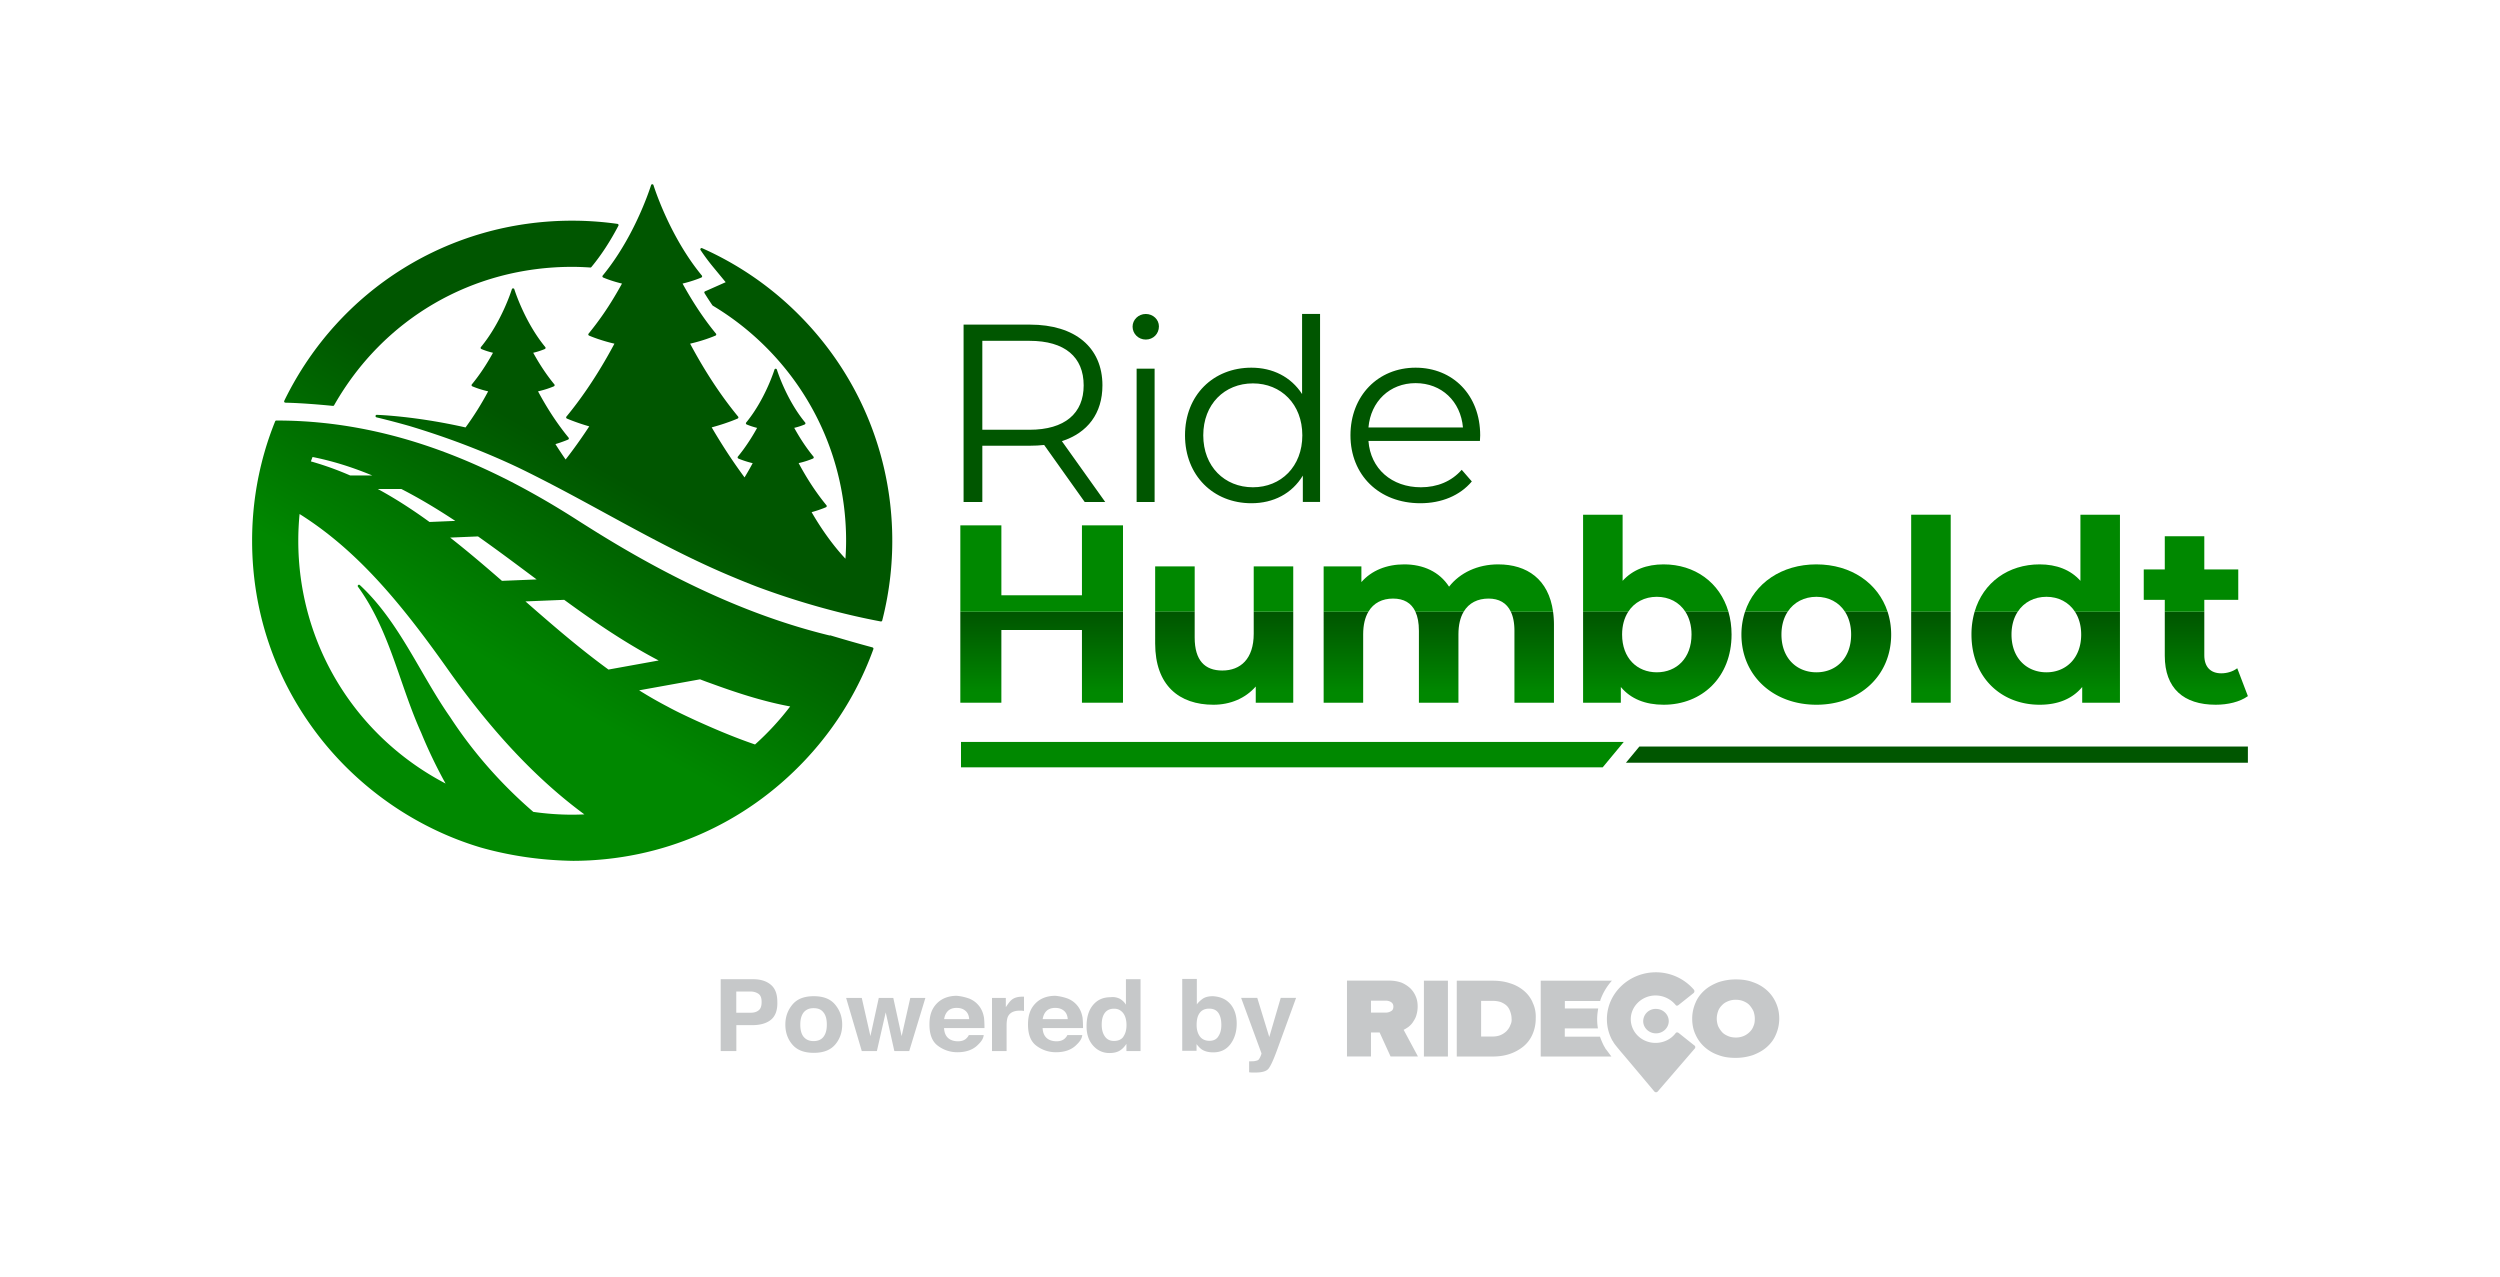 <svg xmlns="http://www.w3.org/2000/svg" xmlns:xlink="http://www.w3.org/1999/xlink" xml:space="preserve" id="Layer_1" x="0" y="0" version="1.1" viewBox="0 0 362.9 185.3"><style id="style1">.st1{fill:#c6c8c9}.st2{fill:#005600}.st3{fill:#080}</style><defs id="defs1"><path id="SVGID_1_" d="M104.616 141.128h153.669v17.426H104.616z"/></defs><clipPath id="SVGID_00000142139425230531119750000002003726504436777360_"><use xlink:href="#SVGID_1_" id="use1" style="overflow:visible"/></clipPath><g id="g2" clip-path="url(#SVGID_00000142139425230531119750000002003726504436777360_)" style="clip-path:url(#SVGID_00000142139425230531119750000002003726504436777360_)"><path id="path1" d="M238.527 148.228c0 .975.836 1.774 1.854 1.774 1.02 0 1.855-.8 1.855-1.774 0-.976-.835-1.775-1.855-1.775a1.8 1.8 0 0 0-1.854 1.775m-34.787 1.267c.224-.107.459-.253.723-.439.224-.185.459-.4.642-.692s.377-.575.49-.975c.11-.361.192-.8.192-1.268 0-.507-.07-1.014-.264-1.453a3.6 3.6 0 0 0-.795-1.2 4.5 4.5 0 0 0-1.284-.829 5.3 5.3 0 0 0-1.783-.292h-6.134v11.01h3.485v-3.482h1.253l1.59 3.482h3.974l-2.079-3.871zm-1.814-2.72a1.4 1.4 0 0 1-.795.214h-2.12v-1.736h2.12q.458-.002.795.215c.224.146.337.36.337.653 0 .322-.113.546-.337.653m8.254-4.417h-3.486v11.01h3.486zm47.605 3.189a5.3 5.3 0 0 0-1.325-1.814 5.8 5.8 0 0 0-2.007-1.16c-.754-.293-1.589-.4-2.496-.4s-1.702.146-2.497.4c-.754.292-1.437.653-2.007 1.16s-1.02 1.083-1.325 1.814c-.305.692-.489 1.482-.489 2.32s.153 1.63.489 2.321a5.3 5.3 0 0 0 1.325 1.814 5.8 5.8 0 0 0 2.007 1.16c.754.293 1.59.4 2.497.4s1.701-.146 2.496-.4c.754-.292 1.437-.653 2.007-1.16s1.02-1.082 1.325-1.814c.306-.692.49-1.482.49-2.32s-.154-1.59-.49-2.321m-3.25 3.403a2.2 2.2 0 0 1-.57.868 2.7 2.7 0 0 1-.867.576 2.85 2.85 0 0 1-1.131.213c-.408 0-.795-.068-1.13-.213-.337-.147-.643-.323-.867-.576a3.7 3.7 0 0 1-.57-.868c-.113-.322-.195-.693-.195-1.082s.072-.722.194-1.083c.112-.322.306-.614.57-.868.225-.253.53-.438.867-.575a2.85 2.85 0 0 1 1.13-.214c.408 0 .796.068 1.132.214s.642.322.866.575c.224.254.418.546.57.868.113.322.195.693.195 1.083s-.042.76-.194 1.082m-32.057-3.442a4.64 4.64 0 0 0-1.324-1.736 5.7 5.7 0 0 0-2.008-1.053c-.754-.254-1.59-.361-2.537-.361h-5.145v11.01h5.145c.907 0 1.743-.108 2.497-.361a6.4 6.4 0 0 0 2.007-1.083 4.7 4.7 0 0 0 1.325-1.736 5.65 5.65 0 0 0 .488-2.35c.041-.828-.111-1.628-.458-2.32zm-3.25 3.335c-.113.321-.306.575-.53.829-.224.214-.53.439-.866.575-.336.147-.724.215-1.172.215h-1.661v-5.178h1.66c.46 0 .868.068 1.214.184.336.147.641.323.865.547.225.224.377.507.49.828.112.323.193.654.193 1.015.041.36-.04.692-.193.975zm13.052-3.589a8.4 8.4 0 0 1 1.703-2.896H223.65v11.01h10.261l-.754-1.015-.071-.068a4 4 0 0 0-.224-.4l-.041-.068a11 11 0 0 1-.57-1.336h-5.106v-1.2h4.81a8 8 0 0 1-.113-1.336c0-.546.072-1.053.153-1.56h-4.84v-1.082h5.146v-.04z" class="st1"/><path id="path2" d="m245.975 151.777-2.313-1.843s-.112-.068-.193-.068h-.04a.23.23 0 0 0-.195.107c-.682.907-1.783 1.414-2.914 1.414-2.007 0-3.597-1.56-3.597-3.442s1.63-3.443 3.597-3.443c1.131 0 2.191.507 2.914 1.376a.22.22 0 0 0 .194.106.4.4 0 0 0 .194-.068l2.231-1.775a.366.366 0 0 0 .041-.468 7.28 7.28 0 0 0-5.523-2.535c-3.903 0-7.112 3.042-7.112 6.807 0 1.082.265 2.135.795 3.11l.04.04c.071.106.113.214.194.321.112.185.53.692 1.1 1.375.112.108 4.698 5.578 4.698 5.578.071.108.194.185.305.185.113 0 .225-.068.306-.185l5.34-6.192c.071-.108.071-.293-.041-.4zm-134.095-3.725q-.961.76-2.72.76h-2.272v3.764h-2.272v-10.434h4.697c1.06 0 1.926.253 2.578.8.652.546.947 1.375.947 2.497.042 1.228-.305 2.096-.947 2.603zm-1.742-3.764c-.306-.215-.683-.361-1.213-.361h-2.047v3.082h2.047c.53 0 .907-.108 1.213-.362s.418-.653.418-1.199-.112-.907-.418-1.16m11.097 7.342c-.683.8-1.702 1.2-3.108 1.2s-2.425-.4-3.108-1.2-1.018-1.774-1.018-2.895c0-1.122.335-2.068 1.018-2.897s1.702-1.229 3.108-1.229 2.425.4 3.108 1.229 1.018 1.775 1.018 2.897c0 1.12-.335 2.096-1.018 2.896m-1.702-1.121c.336-.439.49-1.014.49-1.774 0-.762-.154-1.375-.49-1.775-.336-.44-.795-.615-1.437-.615-.641 0-1.1.215-1.436.615-.336.438-.49 1.013-.49 1.775 0 .76.154 1.375.49 1.774.336.4.795.615 1.436.615.642 0 1.132-.215 1.437-.615m8.02-5.647h2.119l1.212 5.54 1.253-5.54h2.191l-2.344 7.713h-2.16l-1.253-5.616-1.284 5.616h-2.19l-2.272-7.713h2.271l1.254 5.54 1.212-5.54zM140.8 145c.57.253 1.018.614 1.395 1.12.336.469.53.976.641 1.59.042.362.072.869.072 1.522h-5.87c.041.76.307 1.306.837 1.629.305.184.723.292 1.171.292.49 0 .866-.108 1.172-.361.153-.146.305-.292.418-.546h2.16c-.04.468-.306.907-.795 1.375-.724.76-1.742 1.122-3.026 1.122a4.64 4.64 0 0 1-2.843-.947c-.836-.624-1.213-1.667-1.213-3.081s.377-2.35 1.1-3.081c.724-.722 1.703-1.083 2.874-1.083a7.2 7.2 0 0 1 1.896.439zm-3.18 1.735c-.306.293-.49.693-.57 1.2h3.637c-.04-.546-.225-.946-.57-1.229-.348-.283-.755-.4-1.254-.4q-.795 0-1.254.439zm10.83-2.057h.195v2.067c-.153 0-.265-.039-.337-.039h-.264c-.836 0-1.397.254-1.702.8-.153.292-.224.76-.224 1.374v3.696h-2.12v-7.713h2.008v1.336c.336-.507.6-.868.835-1.053.377-.322.907-.468 1.549-.468h.071zm6.655.322c.57.253 1.019.614 1.396 1.12.336.469.53.976.642 1.59.04.362.07.869.07 1.522h-5.868c.04.76.306 1.306.836 1.629.305.184.723.292 1.171.292.49 0 .866-.108 1.172-.361.153-.146.306-.292.418-.546h2.16c-.041.468-.306.907-.795 1.375-.723.76-1.742 1.122-3.026 1.122a4.64 4.64 0 0 1-2.843-.947c-.835-.624-1.213-1.667-1.213-3.081s.378-2.35 1.1-3.081c.725-.732 1.703-1.083 2.875-1.083a7.2 7.2 0 0 1 1.895.439zm-3.18 1.735c-.305.293-.489.693-.57 1.2h3.638c-.041-.546-.224-.946-.57-1.229-.347-.283-.755-.4-1.254-.4q-.795 0-1.254.439zm10.608-1.765c.377.214.683.508.907.868v-3.696h2.12v10.434h-2.049v-1.052c-.306.468-.641.799-1.019 1.014s-.866.321-1.436.321q-1.422 0-2.385-1.082c-.642-.721-.947-1.667-.947-2.789 0-1.307.305-2.35.947-3.11.642-.762 1.478-1.122 2.537-1.122.53-.068.948.039 1.325.215m.53 5.51c.306-.44.458-.975.458-1.668 0-.945-.264-1.628-.754-2.028-.305-.254-.641-.36-1.06-.36-.6 0-1.06.214-1.364.653-.306.439-.419 1.014-.419 1.667 0 .722.153 1.268.46 1.706.305.44.753.654 1.324.654.57 0 1.06-.185 1.365-.614zm15.549-4.721c.601.722.907 1.668.907 2.828s-.306 2.174-.907 2.975c-.601.799-1.436 1.199-2.496 1.199-.683 0-1.213-.146-1.63-.4-.224-.146-.49-.4-.795-.8v.976h-2.079v-10.435h2.12v3.696c.264-.36.57-.615.865-.828.378-.254.866-.362 1.478-.362 1.1.069 1.926.44 2.537 1.16zm-1.783 4.71c.306-.439.458-.975.458-1.667 0-.547-.07-1.014-.224-1.375-.264-.693-.794-1.014-1.548-1.014s-1.284.321-1.59 1.014c-.153.36-.224.8-.224 1.375 0 .653.153 1.2.458 1.628.306.43.795.654 1.396.654.571 0 .989-.185 1.284-.615zm4.473 3.59h.265c.193 0 .418 0 .601-.04s.336-.068.46-.146c.11-.068.223-.254.335-.507.112-.254.153-.4.153-.468l-2.955-8.046h2.343l1.743 5.685 1.661-5.685h2.231l-2.76 7.567c-.53 1.454-.948 2.35-1.254 2.721s-.948.547-1.854.547h-.459c-.112 0-.306 0-.49-.04v-1.589h-.04z" class="st1"/></g><path id="path3" d="M326.304 110.715v-2.346H237.97l-1.945 2.346z" class="st2"/><path id="path4" d="M139.498 111.385h93.15l3.055-3.685h-96.205z" class="st3"/><path id="path5" d="M160.03 55.947c0-5.516-3.973-8.826-10.52-8.826h-9.636v25.745h2.722v-8.165h6.914c.736 0 1.398-.037 2.06-.11l5.885 8.275h2.979l-6.29-8.827c3.752-1.214 5.885-4.046 5.885-8.092m-10.593 6.437h-6.841v-12.91h6.841c5.15 0 7.87 2.354 7.87 6.473 0 4.046-2.72 6.437-7.87 6.437m15.557-8.864h2.611v19.346h-2.611zm1.324-7.944c-1.067 0-1.912.846-1.912 1.839 0 1.03.845 1.876 1.912 1.876 1.104 0 1.913-.847 1.913-1.913 0-.993-.846-1.802-1.913-1.802m22.693 11.622c-1.62-2.5-4.267-3.825-7.356-3.825-5.518 0-9.637 3.972-9.637 9.82s4.12 9.857 9.637 9.857c3.2 0 5.884-1.398 7.466-4.01v3.826h2.5v-27.29h-2.61zm-7.136 13.535c-4.12 0-7.208-3.016-7.208-7.54s3.089-7.54 7.208-7.54c4.083 0 7.172 3.016 7.172 7.54s-3.09 7.54-7.172 7.54m23.611-17.36c-5.443 0-9.452 4.082-9.452 9.82s4.12 9.857 10.151 9.857c3.053 0 5.738-1.104 7.466-3.163l-1.47-1.692c-1.472 1.692-3.569 2.538-5.922 2.538-4.23 0-7.32-2.685-7.614-6.731h16.183c0-.294.037-.588.037-.809 0-5.811-3.935-9.82-9.379-9.82m-6.84 8.68c.33-3.788 3.089-6.437 6.84-6.437 3.789 0 6.547 2.649 6.878 6.437z" class="st2"/><linearGradient id="SVGID_00000038391619261733459010000005105976921787607716_" x1="151.207" x2="151.207" y1="98.857" y2="87.44" gradientTransform="matrix(1 0 0 -1 0 188)" gradientUnits="userSpaceOnUse"><stop id="stop5" offset="0" style="stop-color:#005600"/><stop id="stop6" offset="1" style="stop-color:#080"/></linearGradient><path id="path6" d="M139.401 102.006h5.958V91.45h11.696v10.556h5.958V88.805h-23.612z" style="fill:url(#SVGID_00000038391619261733459010000005105976921787607716_)"/><path id="path7" d="M157.055 76.26v10.151H145.36v-10.15h-5.958v12.544h23.612V76.26zm10.628 5.958h5.738v6.586h-5.738z" class="st3"/><linearGradient id="SVGID_00000139997268562055539610000014713295967143693735_" x1="177.705" x2="177.705" y1="98.857" y2="87.44" gradientTransform="matrix(1 0 0 -1 0 188)" gradientUnits="userSpaceOnUse"><stop id="stop7" offset="0" style="stop-color:#005600"/><stop id="stop8" offset="1" style="stop-color:#080"/></linearGradient><path id="path8" d="M181.99 92.001c0 3.642-1.912 5.333-4.56 5.333-2.538 0-4.01-1.47-4.01-4.78v-3.75h-5.737V93.4c0 6.105 3.494 8.9 8.459 8.9 2.427 0 4.634-.919 6.142-2.647v2.354h5.444V88.805h-5.738z" style="fill:url(#SVGID_00000139997268562055539610000014713295967143693735_)"/><path id="path9" d="M181.99 82.218h5.738v6.586h-5.738z" class="st3"/><linearGradient id="SVGID_00000076584817544227833190000013917959201457193100_" x1="195.385" x2="195.385" y1="98.857" y2="87.44" gradientTransform="matrix(1 0 0 -1 0 188)" gradientUnits="userSpaceOnUse"><stop id="stop9" offset="0" style="stop-color:#005600"/><stop id="stop10" offset="1" style="stop-color:#080"/></linearGradient><path id="path10" d="M192.14 102.006h5.737v-9.93c0-1.37.274-2.454.754-3.271h-6.491z" style="fill:url(#SVGID_00000076584817544227833190000013917959201457193100_)"/><linearGradient id="SVGID_00000173136891302843823970000015108738255170465451_" x1="208.965" x2="208.965" y1="98.857" y2="87.44" gradientTransform="matrix(1 0 0 -1 0 188)" gradientUnits="userSpaceOnUse"><stop id="stop11" offset="0" style="stop-color:#005600"/><stop id="stop12" offset="1" style="stop-color:#080"/></linearGradient><path id="path12" d="M205.969 91.56v10.446h5.738v-9.93c0-1.37.273-2.454.755-3.271h-6.993c.326.71.5 1.622.5 2.755" style="fill:url(#SVGID_00000173136891302843823970000015108738255170465451_)"/><linearGradient id="SVGID_00000032646126977257018280000011452264476536985249_" x1="222.445" x2="222.445" y1="98.857" y2="87.44" gradientTransform="matrix(1 0 0 -1 0 188)" gradientUnits="userSpaceOnUse"><stop id="stop13" offset="0" style="stop-color:#005600"/><stop id="stop14" offset="1" style="stop-color:#080"/></linearGradient><path id="path14" d="M219.835 91.56v10.446h5.737V90.677a14 14 0 0 0-.127-1.872h-6.128c.335.71.518 1.622.518 2.755" style="fill:url(#SVGID_00000032646126977257018280000011452264476536985249_)"/><path id="path15" d="M217.48 81.924c-2.978 0-5.553 1.214-7.134 3.237-1.398-2.17-3.752-3.237-6.51-3.237-2.538 0-4.745.883-6.216 2.574v-2.28h-5.48v6.587h6.49c.758-1.292 2.034-1.916 3.587-1.916 1.545 0 2.656.618 3.252 1.916h6.993c.761-1.292 2.045-1.916 3.621-1.916 1.497 0 2.622.618 3.234 1.916h6.128c-.643-4.72-3.777-6.88-7.964-6.88m24.015-.001c-2.464 0-4.487.773-5.958 2.39v-9.599H229.8v14.09h6.55c.894-1.393 2.39-2.173 4.153-2.173s3.258.78 4.152 2.173h6.244c-1.241-4.282-4.912-6.88-9.403-6.88" class="st3"/><linearGradient id="SVGID_00000068655546228607454410000017164617297718997412_" x1="240.576" x2="240.576" y1="98.857" y2="87.44" gradientTransform="matrix(1 0 0 -1 0 188)" gradientUnits="userSpaceOnUse"><stop id="stop15" offset="0" style="stop-color:#005600"/><stop id="stop16" offset="1" style="stop-color:#080"/></linearGradient><path id="path16" d="M245.542 92.112c0 3.42-2.17 5.48-5.04 5.48-2.868 0-5.038-2.06-5.038-5.48 0-1.32.325-2.433.886-3.307h-6.55v13.2h5.48v-2.28c1.434 1.729 3.568 2.575 6.216 2.575 5.553 0 9.857-3.972 9.857-10.188 0-1.19-.16-2.295-.454-3.307h-6.244c.561.874.887 1.988.887 3.307" style="fill:url(#SVGID_00000068655546228607454410000017164617297718997412_)"/><path id="path17" d="M263.672 81.924c-5.046 0-8.997 2.726-10.364 6.88h6.187c.905-1.392 2.415-2.172 4.177-2.172s3.259.78 4.152 2.173h6.18c-1.359-4.155-5.286-6.88-10.332-6.88" class="st3"/><linearGradient id="SVGID_00000025411791028488567260000014428584017919432584_" x1="263.654" x2="263.654" y1="98.857" y2="87.44" gradientTransform="matrix(1 0 0 -1 0 188)" gradientUnits="userSpaceOnUse"><stop id="stop17" offset="0" style="stop-color:#005600"/><stop id="stop18" offset="1" style="stop-color:#080"/></linearGradient><path id="path18" d="M268.71 92.112c0 3.42-2.169 5.48-5.038 5.48s-5.076-2.06-5.076-5.48c0-1.32.331-2.433.9-3.307h-6.188a10.5 10.5 0 0 0-.523 3.307c0 5.958 4.598 10.188 10.887 10.188s10.85-4.23 10.85-10.188c0-1.178-.184-2.284-.519-3.307h-6.179c.561.874.887 1.988.887 3.307" style="fill:url(#SVGID_00000025411791028488567260000014428584017919432584_)"/><path id="path19" d="M277.427 74.715h5.737v14.089h-5.737z" class="st3"/><linearGradient id="SVGID_00000067219366811649743590000014197202612994852747_" x1="280.295" x2="280.295" y1="98.857" y2="87.44" gradientTransform="matrix(1 0 0 -1 0 188)" gradientUnits="userSpaceOnUse"><stop id="stop19" offset="0" style="stop-color:#005600"/><stop id="stop20" offset="1" style="stop-color:#080"/></linearGradient><path id="path20" d="M277.427 88.805h5.737v13.201h-5.737z" style="fill:url(#SVGID_00000067219366811649743590000014197202612994852747_)"/><linearGradient id="SVGID_00000013176420664824423720000008201343513994880167_" x1="296.956" x2="296.956" y1="98.857" y2="87.44" gradientTransform="matrix(1 0 0 -1 0 188)" gradientUnits="userSpaceOnUse"><stop id="stop21" offset="0" style="stop-color:#005600"/><stop id="stop22" offset="1" style="stop-color:#080"/></linearGradient><path id="path22" d="M302.105 92.112c0 3.42-2.207 5.48-5.04 5.48-2.868 0-5.075-2.06-5.075-5.48 0-1.32.331-2.433.899-3.307h-6.256a11.8 11.8 0 0 0-.454 3.307c0 6.216 4.303 10.188 9.894 10.188 2.648 0 4.745-.846 6.179-2.575v2.28h5.48v-13.2h-6.524c.566.874.897 1.988.897 3.307" style="fill:url(#SVGID_00000013176420664824423720000008201343513994880167_)"/><path id="path23" d="M301.994 74.715v9.6c-1.434-1.618-3.494-2.39-5.921-2.39-4.521 0-8.198 2.598-9.44 6.88h6.256c.905-1.393 2.414-2.173 4.177-2.173 1.74 0 3.241.78 4.142 2.173h6.524v-14.09z" class="st3"/><linearGradient id="SVGID_00000142160522029647700090000003962032403440871599_" x1="320.272" x2="320.272" y1="98.857" y2="87.44" gradientTransform="matrix(1 0 0 -1 0 188)" gradientUnits="userSpaceOnUse"><stop id="stop23" offset="0" style="stop-color:#005600"/><stop id="stop24" offset="1" style="stop-color:#080"/></linearGradient><path id="path24" d="M322.442 97.74c-1.545 0-2.465-.92-2.465-2.612v-6.323h-5.737V95.2c0 4.708 2.721 7.099 7.392 7.099 1.766 0 3.495-.405 4.672-1.25l-1.545-4.046c-.626.478-1.472.735-2.317.735" style="fill:url(#SVGID_00000142160522029647700090000003962032403440871599_)"/><path id="path25" d="M319.977 87.073h4.929V82.66h-4.929v-4.818h-5.737v4.818h-3.053v4.413h3.053v1.732h5.737z" class="st3"/><linearGradient id="SVGID_00000012474034212821036000000002315543177315368832_" x1="93.417" x2="77.606" y1="116.58" y2="88.381" gradientTransform="matrix(1 0 0 -1 0 188)" gradientUnits="userSpaceOnUse"><stop id="stop25" offset="0" style="stop-color:#005600"/><stop id="stop26" offset="1" style="stop-color:#080"/></linearGradient><path id="path26" d="M129.5 77.005V77c-.384-12.095-5.385-23.405-14.083-31.847a46.4 46.4 0 0 0-13.5-9.128.184.184 0 0 0-.227.27 30 30 0 0 0 1.775 2.396l1.874 2.273-2.691 1.196c-.022.01-.126.055-.294.123a.183.183 0 0 0-.088.267c.382.617.767 1.21 1.147 1.767q.023.032.057.053a40 40 0 0 1 7.28 5.594c7.442 7.224 11.722 16.9 12.05 27.248q.02.64.02 1.286c0 .804-.03 1.641-.096 2.605-2.353-2.505-4.137-5.411-4.909-6.758.352-.098.67-.195.967-.295.7-.237 1.101-.414 1.118-.422a.184.184 0 0 0 .067-.284c-1.443-1.751-2.801-3.808-4.037-6.118.473-.11.876-.223 1.253-.35.52-.177.817-.307.83-.313a.184.184 0 0 0 .067-.285c-.99-1.2-1.928-2.602-2.79-4.17.324-.078.606-.159.873-.249.405-.137.637-.24.647-.244a.184.184 0 0 0 .067-.284c-2.762-3.35-4.09-7.631-4.104-7.674a.183.183 0 0 0-.351 0c-.01.031-.985 3.166-2.986 6.158a19 19 0 0 1-1.118 1.516.183.183 0 0 0 .067.284c.01.005.241.107.646.244.281.095.573.18.867.254l.004.001a29 29 0 0 1-2 3.15c-.272.369-.53.7-.787 1.014a.183.183 0 0 0 .067.285c.012.006.31.136.83.313.372.125.755.237 1.139.332q.054.013.11.024l-.009.014a43 43 0 0 1-1.173 2.055 78 78 0 0 1-3.598-5.319 90 90 0 0 1-1.171-1.945c.685-.186 1.3-.372 1.873-.565l.294-.102a23 23 0 0 0 1.6-.612.184.184 0 0 0 .068-.285c-2.063-2.502-4.038-5.395-5.87-8.598a77 77 0 0 1-1.098-1.987 24 24 0 0 0 2.228-.627l.053-.017c.881-.298 1.383-.52 1.404-.529a.184.184 0 0 0 .067-.285c-1.29-1.565-2.541-3.348-3.717-5.3q-.366-.606-.707-1.205-.218-.384-.423-.762a19 19 0 0 0 2.167-.656c.361-.134.563-.224.563-.224a.184.184 0 0 0 .067-.285 33 33 0 0 1-2.216-3.044 40 40 0 0 1-1.393-2.323c-2.28-4.104-3.399-7.72-3.41-7.755a.183.183 0 0 0-.351 0c-.009.027-.851 2.754-2.559 6.146a42 42 0 0 1-2.228 3.908 35 35 0 0 1-1.313 1.893c-.31.416-.619.811-.919 1.175a.183.183 0 0 0 .067.285s.203.09.566.225a18 18 0 0 0 2.164.655 54 54 0 0 1-1.13 1.968 44 44 0 0 1-3.717 5.3.183.183 0 0 0 .067.284c.021.01.523.231 1.403.529l.098.03a24 24 0 0 0 2.184.614 77 77 0 0 1-1.098 1.987c-1.83 3.201-3.805 6.094-5.87 8.598a.183.183 0 0 0 .068.285c.023.01.595.262 1.636.625l.258.089c.412.139.845.274 1.35.419-.4.612-.83 1.248-1.28 1.891-.697 1-1.42 1.982-2.15 2.92a55 55 0 0 1-1.479-2.234q.31-.094.616-.197c.767-.26 1.204-.453 1.222-.46a.184.184 0 0 0 .067-.286q-.255-.312-.503-.626a39 39 0 0 1-2.137-3.027c-.619-.97-1.22-2-1.79-3.064.525-.122.972-.247 1.392-.388.568-.192.893-.336.907-.342a.184.184 0 0 0 .067-.285c-1.089-1.32-2.12-2.861-3.066-4.585a11 11 0 0 0 .976-.277 9 9 0 0 0 .707-.267.184.184 0 0 0 .067-.285c-3.025-3.668-4.48-8.356-4.495-8.403-.047-.155-.304-.155-.351 0-.015.047-1.47 4.735-4.495 8.403a.184.184 0 0 0 .067.285c.01.005.264.117.707.267.299.1.614.19.977.277-.948 1.724-1.978 3.265-3.067 4.585a.183.183 0 0 0 .067.285c.014.006.339.15.907.342.42.14.866.266 1.391.388a43 43 0 0 1-3.28 5.239c-7.37-1.668-12.824-1.826-12.879-1.827-.114-.012-.175.067-.187.16a.183.183 0 0 0 .14.202c1.57.378 3.175.8 4.771 1.252 1.377.415 2.735.85 4.039 1.292 1.803.612 3.602 1.272 5.344 1.963a107 107 0 0 1 6.396 2.771c.963.464 2.01.985 3.2 1.592a177 177 0 0 1 2.185 1.128q1.127.59 2.25 1.191c1.709.914 3.412 1.843 5.115 2.772l2.302 1.252q1.8.979 3.61 1.94c3.4 1.802 7.92 4.125 12.73 6.107.973.41 2.023.834 3.212 1.295a114 114 0 0 0 11.837 3.702l.438.11c1.933.481 3.874.905 5.768 1.261l.034.003a.184.184 0 0 0 .178-.137 46.5 46.5 0 0 0 1.437-13.071" style="fill:url(#SVGID_00000012474034212821036000000002315543177315368832_)"/><linearGradient id="SVGID_00000178182062284741848820000002398737226040832416_" x1="61.094" x2="45.282" y1="134.704" y2="106.504" gradientTransform="matrix(1 0 0 -1 0 188)" gradientUnits="userSpaceOnUse"><stop id="stop27" offset="0" style="stop-color:#005600"/><stop id="stop28" offset="1" style="stop-color:#080"/></linearGradient><path id="path28" d="m41.43 58.454.412.01c1.811.056 3.991.209 6.481.454h.018a.18.18 0 0 0 .16-.092c7.145-12.58 20.064-20.09 34.559-20.09.791 0 1.627.031 2.63.097a.19.19 0 0 0 .153-.067l.062-.075c1.379-1.672 2.679-3.666 3.864-5.926a.183.183 0 0 0-.136-.267 47 47 0 0 0-6.573-.464c-17.856 0-33.843 9.961-41.723 25.996l-.076.16a.19.19 0 0 0 .012.176.19.19 0 0 0 .157.088" style="fill:url(#SVGID_00000178182062284741848820000002398737226040832416_)"/><linearGradient id="SVGID_00000039827169070391807290000014100160454221566378_" x1="88.715" x2="72.903" y1="119.217" y2="91.017" gradientTransform="matrix(1 0 0 -1 0 188)" gradientUnits="userSpaceOnUse"><stop id="stop29" offset="0" style="stop-color:#005600"/><stop id="stop30" offset="1" style="stop-color:#080"/></linearGradient><path id="path30" d="m126.636 93.973-.615-.167a213 213 0 0 1-4.902-1.399l-.567-.17a.15.15 0 0 0-.111.014c-9.865-2.402-19.989-6.733-30.947-13.238a177 177 0 0 1-4.355-2.672l-.445-.28a85 85 0 0 1-.727-.46 130 130 0 0 0-3.849-2.383A117 117 0 0 0 76.8 71.32a97 97 0 0 0-9.17-4.46 84 84 0 0 0-3.14-1.248c-5.62-2.1-11.074-3.447-16.677-4.12q-.39-.046-.784-.086l-.17-.018a64 64 0 0 0-6.747-.343.18.18 0 0 0-.17.115 46 46 0 0 0-1.452 4.15l-.106.37-.04.141a46.5 46.5 0 0 0-1.748 12.677c0 10.187 3.25 19.865 9.398 27.985 5.947 7.857 14.388 13.73 23.77 16.536q.644.183 1.354.364c1.746.442 3.558.797 5.387 1.057 2.2.311 4.456.486 6.712.52 12.893-.044 24.868-5.263 33.72-14.699a47 47 0 0 0 3.734-4.516 46.4 46.4 0 0 0 6.112-11.527c.018-.048.003-.105-.02-.15a.2.2 0 0 0-.127-.095M45.13 66.977q.115-.32.24-.641c2.788.56 5.524 1.397 8.358 2.555l.306.127H50.83q-.553-.24-1.113-.467a44 44 0 0 0-4.587-1.574m27.734 17.339c-2.221-1.933-4.83-4.172-7.52-6.28l4.044-.17c2.595 1.826 5.2 3.772 7.72 5.654l.789.59zM62.347 75.77c-2.607-1.892-5.07-3.463-7.504-4.785h3.42c2.471 1.268 5.037 2.785 7.827 4.628zm-10.358 9.157a.184.184 0 0 0-.027.245c2.988 4.107 4.636 8.86 6.23 13.457.887 2.557 1.804 5.201 2.943 7.726a70 70 0 0 0 3.546 7.383c-13.206-6.907-21.382-20.353-21.382-35.24 0-1.28.063-2.584.188-3.883 8.303 5.215 14.622 12.8 21.533 22.565 6.412 9.06 12.897 15.947 19.808 21.035-.627.03-1.21.044-1.768.044-1.858 0-3.757-.137-5.646-.407-4.699-4.053-8.758-8.678-12.069-13.753-1.53-2.183-2.918-4.574-4.259-6.886-2.52-4.344-5.125-8.835-8.85-12.284a.184.184 0 0 0-.247-.002m24.287 2.375 5.624-.23c3.94 2.873 8.627 6.146 13.714 8.804l-7.288 1.317c-4.044-2.94-7.864-6.225-12.05-9.891m16.5 12.906 8.838-1.597a50 50 0 0 0 1.648.61c3.146 1.151 7.268 2.56 11.44 3.326a40 40 0 0 1-5.1 5.522c-3.177-1.078-6.227-2.41-8.534-3.454-1.495-.69-2.835-1.317-4.116-2.016a60 60 0 0 1-4.175-2.391" style="fill:url(#SVGID_00000039827169070391807290000014100160454221566378_)"/></svg>
